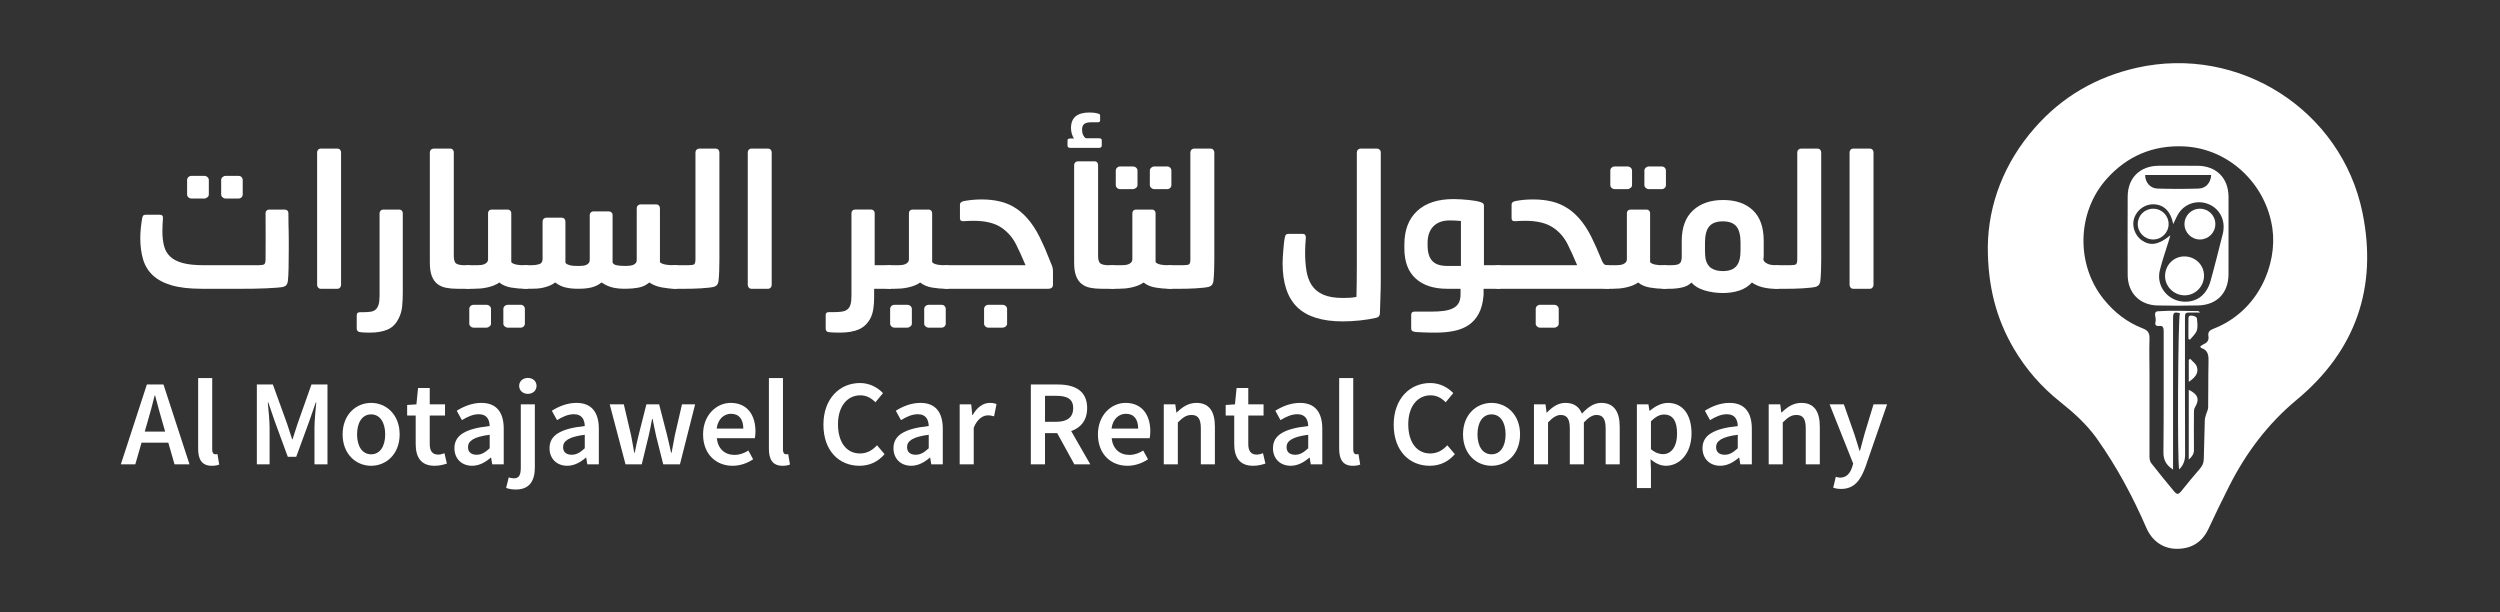 <?xml version="1.0" encoding="utf-8"?>
<!-- Generator: Adobe Illustrator 25.4.1, SVG Export Plug-In . SVG Version: 6.00 Build 0)  -->
<svg version="1.1" id="Layer_1" xmlns="http://www.w3.org/2000/svg" xmlns:xlink="http://www.w3.org/1999/xlink" x="0px" y="0px"
	 viewBox="0 0 1920 470" style="enable-background:new 0 0 1920 470;" xml:space="preserve">
<rect x="0" y="0" width="1920" height="470" fill="#333333" stroke="none"/>
<style type="text/css">
	.st0{fill:#FFFFFF;}
</style>
<g>
	<g>
		<path class="st0" d="M1526.64,189.27c0.44-32.26,12.32-63.97,35.99-91c20.99-23.98,47.33-39.21,78.43-46.22
			c78.48-17.68,157.21,32.41,173.33,111.31c11.74,57.47-5.3,106.09-50.39,143.56c-22.41,18.63-39.1,40.91-52.03,66.51
			c-5.45,10.78-10.73,21.65-15.82,32.61c-4.78,10.29-12.88,15.32-23.95,15.46c-10.96,0.14-19.48-6.14-23.81-16.13
			c-10.44-24.07-22.83-47.11-38.01-68.53c-7.79-11-17.8-19.94-28.3-28.31c-14.3-11.38-26.13-24.94-35.39-40.66
			C1533.12,244.79,1526.54,219.75,1526.64,189.27z M1689.74,266.12c1-0.67,1.87-1.46,2.89-1.9c2.77-1.18,3.93-3.19,3.43-6.13
			c-0.53-3.13,1-4.48,3.82-5.58c34.92-13.54,49.15-49.72,45.35-76.9c-4.81-34.38-33.54-61.65-68.06-63.19
			c-23.55-1.05-43.43,7.31-59.22,24.93c-22.94,25.61-23.84,65.69-2.3,92.47c8.13,10.11,18.04,17.79,30.12,22.45
			c3.94,1.52,5.17,3.61,5.04,7.74c-0.29,9.38,0.01,18.78,0.01,28.17c0,20.89-0.08,41.79-0.01,62.68c0,1.64,0.39,3.62,1.36,4.86
			c5.63,7.22,11.43,14.3,17.28,21.34c2.61,3.14,3.54,2.92,6.21-0.39c4.49-5.57,8.98-11.15,13.72-16.51c2-2.26,3.07-4.58,3.13-7.54
			c0.21-9.97,0.46-19.94,0.79-29.9c0.05-1.56,0.61-3.12,1.04-4.65c0.48-1.73,1.5-3.43,1.53-5.15c0.18-11.5-0.01-23.01,0.28-34.51
			c0.12-4.97,0.06-9.39-5.66-11.23C1690.25,267.11,1690.11,266.66,1689.74,266.12z"/>
		<path class="st0" d="M1711.51,180.98v-29.93c-0.15-14.43-9.42-23.68-23.92-23.74c-9.85-0.06-19.72-0.05-29.58-0.01
			c-14.52,0.07-23.89,9.26-23.95,23.7c-0.08,20.07-0.08,40.13,0,60.2c0.07,13.71,9.17,23.08,22.84,23.39
			c10.45,0.24,20.9,0.25,31.34-0.02c14.42-0.38,23.19-9.58,23.26-24.02C1711.55,200.69,1711.51,190.83,1711.51,180.98z
			 M1698.17,134.39c-0.26,5.88-3.99,10.27-9.64,10.44c-10.54,0.31-21.09,0.32-31.62-0.01c-5.59-0.17-9.45-4.82-9.44-10.43H1698.17z
			 M1707.68,175.85c-0.09,1.17-0.23,2.35-0.52,3.48c-3.11,12.16-6.06,24.36-9.46,36.45c-3.07,10.97-10.92,16.62-21.08,15.86
			c-12.19-0.9-20.8-12.21-17.87-24.07c1.91-7.73,4.61-15.27,6.94-22.89c0.37-1.2,0.68-2.43,1.11-3.98
			c-8.91,7.37-15.33,8.43-21.93,3.86c-5.34-3.7-7.87-11.2-5.79-17.16c2.29-6.57,8.71-10.93,15.47-10.49
			c7.66,0.5,12.62,5.66,14.49,15.16c1.51-2.99,2.7-6.16,4.57-8.84c4.89-7.02,13.9-9.66,21.85-6.72
			C1703.55,159.47,1708.39,167.11,1707.68,175.85z"/>
		<path class="st0" d="M1668.9,360.67c-5.33-3.56-7.44-7.39-7.38-13.32c0.32-30.87,0.13-61.75,0.19-92.62
			c0.01-2.87-0.26-4.97-3.89-4.34c-0.11,0.02-0.23,0-0.35,0c-2.7-0.06-2.3-2.23-1.96-3.58c0.67-2.66-2.3-7.46,1.81-7.76
			c10.27-0.75,20.64-0.18,30.96-0.12c0.17,0,0.34,0.24,1.44,1.08c-2.84,0-4.71,0-6.58,0c-5.07,0.01-5.08,0.01-5.08,4.96
			c0,34.75-0.08,69.5,0.09,104.25c0.02,4.62-1.42,8.16-4.54,11.28c-1.5-3.63-0.95-117.35,0.57-119.97
			c-4.61-1.11-5.27-0.61-5.28,4.15c-0.01,37.1,0,74.19,0,111.29C1668.9,357.3,1668.9,358.66,1668.9,360.67z"/>
		<path class="st0" d="M1680.97,299.37c7.27,3.54,8.45,7.41,4.68,13.63c-0.61,1.01-0.69,2.45-0.7,3.69c-0.05,9.6-0.09,19.2,0,28.8
			c0.03,3.09-1.41,5.18-3.99,7.48C1680.97,334.84,1680.97,317.28,1680.97,299.37z"/>
		<path class="st0" d="M1680.72,260.34c0-5.33-0.07-10.66,0.03-15.99c0.05-2.67,2.32-1.95,3.7-1.78c1.03,0.13,2.71,1.14,2.78,1.89
			c0.31,3.12,0.82,6.52-0.09,9.38c-0.84,2.63-3.42,4.71-5.24,7.03C1681.5,260.7,1681.11,260.52,1680.72,260.34z"/>
		<path class="st0" d="M1682.06,275.53c1.77,2.03,4.38,3.78,5.13,6.13c1.68,5.29-1.83,8.56-6.21,11.62c0-5.89,0-11.39,0-16.88
			C1681.35,276.11,1681.7,275.82,1682.06,275.53z"/>
		<path class="st0" d="M1692.69,211.93c-0.09,8.31-6.96,15.05-15.15,14.89c-8.17-0.16-14.83-6.87-14.78-14.91
			c0.06-8.41,6.72-15.07,14.99-14.97C1686.21,197.04,1692.79,203.64,1692.69,211.93z"/>
		<path class="st0" d="M1665.49,172.2c-0.06,6.53-5.43,11.78-11.96,11.72c-6.55-0.07-11.8-5.42-11.73-11.94
			c0.08-6.6,5.32-11.73,11.95-11.68C1660.35,160.34,1665.55,165.62,1665.49,172.2z"/>
		<path class="st0" d="M1701.38,172.04c0.04,6.54-5.24,11.85-11.79,11.88c-6.54,0.04-11.88-5.26-11.9-11.78
			c-0.02-6.57,5.21-11.82,11.8-11.84C1696.12,160.27,1701.34,165.45,1701.38,172.04z"/>
		<g>
			<path class="st0" d="M1681.59,208.49c0.26,0.03,0.49,0.03,0.7,0.07c0.84,0.18,1.43,0.85,1.43,1.7c0.01,1.94,0.01,3.88-0.03,5.81
				c-0.02,0.92-0.84,1.65-1.81,1.65c-1.76,0-3.52-0.01-5.29-0.01c-0.6,0-1.19,0-1.79-0.01c-1.09-0.01-1.88-0.78-1.89-1.87
				c0-1.87,0.01-3.74,0.03-5.61c0.01-0.98,0.8-1.73,1.81-1.74c0.28,0,0.37-0.08,0.36-0.36c-0.01-0.63-0.05-1.26,0.04-1.88
				c0.18-1.22,1.25-2.2,2.56-2.48c1.71-0.36,3.51,0.82,3.82,2.51c0.03,0.17,0.03,0.35,0.03,0.53
				C1681.59,207.37,1681.59,207.92,1681.59,208.49z M1678.32,216.56c0,0.01,0,0.01,0,0.02c1.16,0,2.33,0,3.49,0
				c0.49,0,0.73-0.23,0.74-0.71c0.02-1.82,0.03-3.64,0.04-5.46c0-0.46-0.27-0.73-0.73-0.73c-2.33-0.01-4.66-0.02-6.99-0.03
				c-0.51,0-0.75,0.25-0.75,0.76c-0.01,1.78-0.02,3.56-0.03,5.34c0,0.56,0.25,0.81,0.8,0.81
				C1676.03,216.56,1677.17,216.56,1678.32,216.56z M1676.26,208.49c1.41,0,2.79,0,4.21,0c0-0.51,0-1.01,0-1.51
				c0-1-0.48-1.68-1.43-2.01c-1.18-0.42-2.66,0.38-2.77,1.55C1676.2,207.16,1676.26,207.81,1676.26,208.49z"/>
			<path class="st0" d="M1677.77,213.79c0-0.2-0.01-0.39,0-0.59c0.01-0.26-0.02-0.48-0.21-0.7c-0.32-0.38-0.21-0.96,0.18-1.28
				c0.36-0.29,0.93-0.26,1.26,0.06c0.36,0.35,0.38,0.91,0.08,1.31c-0.1,0.13-0.17,0.3-0.17,0.46c-0.02,0.51-0.01,1.02-0.01,1.53
				c0,0.4-0.23,0.63-0.58,0.63c-0.33-0.01-0.55-0.24-0.56-0.62C1677.75,214.32,1677.76,214.06,1677.77,213.79
				C1677.76,213.79,1677.76,213.79,1677.77,213.79z"/>
		</g>
		<g>
			<path class="st0" d="M1692.06,166.55c-0.01-0.27-0.15-0.56-0.3-0.8c-0.58-0.9-1.7-1.35-2.7-1.12c-1.13,0.26-1.99,1.21-1.97,2.2
				c0.01,0.37-0.31,0.61-0.66,0.6c-0.36-0.01-0.62-0.27-0.64-0.64c-0.01-0.16,0-0.32,0.03-0.48c0.19-1.11,0.82-1.91,1.75-2.49
				c2.23-1.37,5.25-0.15,5.76,2.34c0.12,0.6,0.05,1.24,0.07,1.86c0.01,0.27,0,0.54,0,0.82c0.13,0.01,0.21,0.03,0.29,0.02
				c1.08-0.1,2.29,0.83,2.26,2.29c-0.04,2.13-0.01,4.26-0.01,6.4c0,1.22-0.91,2.16-2.13,2.17c-2.8,0.01-5.6,0.01-8.4,0
				c-1.26,0-2.17-0.94-2.17-2.2c0-2.13,0-4.26,0-6.4c0-1.35,0.91-2.25,2.26-2.25c2.04,0,4.08,0,6.12,0c0.14,0,0.27,0,0.45,0
				C1692.07,168.07,1692.1,167.31,1692.06,166.55z M1685.53,170.24c-0.63,0-0.93,0.29-0.93,0.93c0,2.09,0,4.17,0,6.26
				c0,0.66,0.28,0.94,0.95,0.94c2.7,0,5.39,0,8.09,0c0.65,0,0.93-0.27,0.94-0.92c0-2.11,0-4.22,0-6.33c0-0.6-0.28-0.88-0.89-0.89
				c-1.36,0-2.72,0-4.08,0C1688.25,170.24,1686.89,170.24,1685.53,170.24z"/>
			<path class="st0" d="M1690.27,175.07c0-0.2,0.01-0.39,0-0.59c-0.01-0.33,0.02-0.63,0.26-0.92c0.36-0.42,0.22-1.1-0.2-1.46
				c-0.44-0.37-1.1-0.35-1.51,0.05c-0.41,0.39-0.44,1.04-0.11,1.52c0.11,0.16,0.19,0.38,0.2,0.58c0.03,0.6,0,1.2,0.01,1.8
				c0.01,0.46,0.3,0.75,0.7,0.73c0.4-0.01,0.65-0.3,0.65-0.77c0-0.15,0-0.3,0-0.45C1690.27,175.39,1690.27,175.23,1690.27,175.07z"
				/>
		</g>
		<g>
			<path class="st0" d="M1646.29,174.07c-0.42,0.02-0.81-0.03-1.18-0.2c-0.55-0.26-0.81-0.73-0.85-1.32
				c-0.01-0.09,0.06-0.19,0.09-0.29c0.04-0.12,0.1-0.23,0.11-0.35c0.03-0.41,0.04-0.82,0.08-1.22c0.01-0.14,0.09-0.28,0.17-0.4
				c0.1-0.17,0.26-0.26,0.46-0.26c0.01,0,0.02,0,0.04,0c0.56,0.08,1.05-0.11,1.52-0.39c0.34-0.2,0.71-0.35,1.06-0.54
				c0.99-0.56,2.07-0.78,3.19-0.8c0.99-0.02,1.98-0.06,2.97,0.06c0.89,0.1,1.7,0.38,2.42,0.93c0.21,0.16,0.43,0.3,0.63,0.47
				c0.41,0.35,0.89,0.52,1.43,0.6c1.17,0.18,2.33,0.41,3.45,0.8c0.18,0.06,0.35,0.15,0.52,0.23c0.31,0.15,0.44,0.41,0.45,0.74
				c0,0.11-0.02,0.22,0.14,0.26c0.03,0.01,0.07,0.1,0.07,0.15c0.01,0.32-0.04,0.63-0.18,0.93c-0.19,0.38-0.49,0.6-0.91,0.62
				c-0.32,0.02-0.65,0-0.98,0c0.25-0.93,0.03-1.7-0.82-2.19c-0.62-0.36-1.26-0.31-1.86,0.1c-0.65,0.44-0.82,1.02-0.66,2.09
				c-2.67,0-5.34,0-8.02,0c0.25-0.9,0.05-1.65-0.75-2.15c-0.64-0.4-1.32-0.38-1.93,0.07
				C1646.21,172.5,1646.04,173.22,1646.29,174.07z M1650.94,170.52c0-0.01,0-0.02,0-0.03c0.37,0,0.75,0,1.12,0
				c0.14,0,0.2-0.04,0.2-0.19c-0.01-0.45-0.01-0.89,0-1.34c0-0.15-0.04-0.22-0.2-0.2c-0.52,0.05-1.04,0.07-1.55,0.15
				c-0.72,0.11-1.36,0.39-1.88,0.92c-0.15,0.16-0.15,0.3,0.04,0.4c0.16,0.09,0.35,0.16,0.53,0.18
				C1649.78,170.46,1650.36,170.48,1650.94,170.52z M1656.73,170.48c0-0.02,0.01-0.03,0.01-0.03c-0.11-0.11-0.22-0.21-0.33-0.32
				c-0.92-0.96-2.09-1.32-3.38-1.37c-0.16-0.01-0.22,0.05-0.22,0.21c0.01,0.43,0,0.86,0,1.28c0,0.23,0.01,0.24,0.24,0.24
				c1.17,0,2.34,0,3.51,0C1656.62,170.49,1656.68,170.48,1656.73,170.48z"/>
			<path class="st0" d="M1647.94,174.78c-0.75,0-1.35-0.61-1.35-1.36c0-0.75,0.61-1.35,1.36-1.35c0.75,0,1.37,0.62,1.36,1.37
				C1649.3,174.19,1648.69,174.79,1647.94,174.78z"/>
			<path class="st0" d="M1659.3,174.78c-0.75,0-1.35-0.6-1.36-1.35c-0.01-0.76,0.6-1.37,1.36-1.37c0.74,0,1.36,0.62,1.36,1.36
				C1660.66,174.17,1660.05,174.78,1659.3,174.78z"/>
		</g>
	</g>
	<g>
		<g>
			<path class="st0" d="M198.29,203.67c2.26,0,3.77-0.21,4.53-0.64c0.75-0.42,1.13-1.77,1.13-4.03c0-5.38,0.02-10.91,0.07-16.62
				c0.05-5.71,0.02-11.95-0.07-18.74c0-0.75,0.26-1.39,0.78-1.91c0.52-0.52,1.15-0.78,1.91-0.78h11.74c1.04,0,1.81,0.26,2.33,0.78
				c0.52,0.52,0.78,1.16,0.78,1.91c0,3.02,0.02,5.66,0.07,7.92c0.05,2.26,0.09,4.41,0.14,6.44c0.05,2.03,0.07,4.06,0.07,6.08
				c0,2.03,0,4.31,0,6.86c0,6.04-0.05,11.1-0.14,15.21c-0.09,4.1-0.28,7.43-0.57,9.97c-0.19,0.94-0.47,1.75-0.85,2.4
				c-0.38,0.66-1.13,1.23-2.26,1.7c-1.04,0.28-2.78,0.52-5.23,0.71c-2.45,0.19-5.21,0.35-8.28,0.5c-3.07,0.14-6.22,0.24-9.48,0.28
				c-3.25,0.05-6.2,0.07-8.84,0.07H155c-9.43,0-17.19-0.89-23.27-2.69c-6.08-1.79-10.89-4.36-14.43-7.71
				c-3.54-3.35-6.01-7.43-7.43-12.24c-1.41-4.81-2.12-10.28-2.12-16.41c0-4.43,0.47-9.43,1.41-14.99c0.19-1.04,0.47-1.77,0.85-2.19
				c0.38-0.42,1.08-0.64,2.12-0.64h10.61c1.79,0,2.59,0.94,2.4,2.83c-0.28,3.96-0.42,7.26-0.42,9.9c0,4.24,0.42,7.99,1.27,11.25
				c0.85,3.25,2.4,5.96,4.67,8.13c2.26,2.17,5.45,3.82,9.55,4.95c4.1,1.13,9.41,1.7,15.91,1.7H198.29z M143.69,138.32
				c0-0.94,0.33-1.72,0.99-2.33c0.66-0.61,1.46-0.92,2.4-0.92h9.76c0.94,0,1.77,0.31,2.48,0.92c0.71,0.62,1.06,1.39,1.06,2.33v11.03
				c0,0.85-0.38,1.58-1.13,2.19c-0.76,0.62-1.56,0.92-2.4,0.92h-9.76c-0.94,0-1.75-0.3-2.4-0.92c-0.66-0.61-0.99-1.34-0.99-2.19
				V138.32z M169.86,138.32c0-0.94,0.35-1.72,1.06-2.33c0.71-0.61,1.49-0.92,2.33-0.92h9.9c0.94,0,1.72,0.31,2.33,0.92
				c0.61,0.62,0.92,1.39,0.92,2.33v11.03c0,0.85-0.31,1.58-0.92,2.19c-0.61,0.62-1.39,0.92-2.33,0.92h-9.9
				c-0.85,0-1.63-0.3-2.33-0.92c-0.71-0.61-1.06-1.34-1.06-2.19V138.32z"/>
			<path class="st0" d="M243.55,116.96c0-0.75,0.26-1.42,0.78-1.98c0.52-0.57,1.2-0.85,2.05-0.85h12.73c0.85,0,1.53,0.28,2.05,0.85
				c0.52,0.57,0.78,1.23,0.78,1.98v101.85c0,0.76-0.26,1.44-0.78,2.05c-0.52,0.62-1.2,0.92-2.05,0.92h-12.73
				c-0.85,0-1.53-0.3-2.05-0.92c-0.52-0.61-0.78-1.29-0.78-2.05V116.96z"/>
			<path class="st0" d="M273.97,242.01c0-1.51,0.9-2.26,2.69-2.26h2.83c1.98,0,3.72-0.12,5.23-0.35c1.51-0.24,2.76-0.78,3.75-1.63
				c0.99-0.85,1.74-2.1,2.26-3.75c0.52-1.65,0.78-3.94,0.78-6.86v-63.51c0-0.75,0.28-1.39,0.85-1.91c0.57-0.52,1.22-0.78,1.98-0.78
				h12.31c0.75,0,1.39,0.26,1.91,0.78c0.52,0.52,0.78,1.16,0.78,1.91v61.39c0,3.58-0.17,7.05-0.5,10.4
				c-0.33,3.35-1.25,6.44-2.76,9.27c-1.98,4.05-4.81,6.86-8.49,8.42c-3.68,1.56-8.2,2.33-13.58,2.33c-0.66,0-1.84-0.02-3.54-0.07
				c-1.7-0.05-3.07-0.17-4.1-0.35c-1.6-0.28-2.4-1.18-2.4-2.69V242.01z"/>
			<path class="st0" d="M330.12,116.96c0-0.75,0.28-1.42,0.85-1.98c0.57-0.57,1.27-0.85,2.12-0.85h12.59c0.94,0,1.65,0.28,2.12,0.85
				c0.47,0.57,0.71,1.23,0.71,1.98v79.5c0,3.21,0.66,5.21,1.98,6.01c1.32,0.8,3.3,1.2,5.94,1.2h4.67v18.11h-9.9
				c-3.21,0-6.11-0.26-8.7-0.78c-2.6-0.52-4.81-1.51-6.65-2.97c-1.84-1.46-3.25-3.49-4.24-6.08c-0.99-2.59-1.49-5.96-1.49-10.11
				V116.96z"/>
			<path class="st0" d="M355.44,205.37c0-0.47,0.52-0.87,1.56-1.2c1.04-0.33,2.08-0.5,3.11-0.5h6.51c0.85,0,1.74-0.05,2.69-0.14
				c0.94-0.09,1.81-0.3,2.62-0.64c0.8-0.33,1.49-0.8,2.05-1.41c0.57-0.61,0.85-1.49,0.85-2.62v-35.22c0-0.75,0.26-1.39,0.78-1.91
				c0.52-0.52,1.2-0.78,2.05-0.78h12.31c0.75,0,1.39,0.26,1.91,0.78c0.52,0.52,0.78,1.16,0.78,1.91v37.63
				c0.28,0.47,0.8,0.87,1.56,1.2c0.75,0.33,1.6,0.59,2.55,0.78c0.94,0.19,1.86,0.31,2.76,0.35c0.9,0.05,1.67,0.07,2.33,0.07h3.4
				v18.11h-1.7c-3.58,0-7.21-0.3-10.89-0.92c-3.68-0.61-6.74-1.91-9.19-3.89c-1.32,0.94-2.78,1.72-4.39,2.33
				c-1.6,0.61-3.28,1.11-5.02,1.49c-1.75,0.38-3.49,0.64-5.23,0.78c-1.75,0.14-3.37,0.21-4.88,0.21h-3.82
				c-1.04,0-2.07-0.14-3.11-0.42c-1.04-0.28-1.56-0.71-1.56-1.27V205.37z M360.4,237.34c0-0.94,0.33-1.72,0.99-2.33
				c0.66-0.62,1.46-0.92,2.4-0.92h9.76c0.94,0,1.77,0.3,2.48,0.92c0.71,0.61,1.06,1.39,1.06,2.33v11.32c0,0.75-0.38,1.44-1.13,2.05
				c-0.76,0.61-1.56,0.92-2.4,0.92h-9.76c-0.94,0-1.75-0.31-2.4-0.92c-0.66-0.62-0.99-1.3-0.99-2.05V237.34z M386.57,237.34
				c0-0.94,0.35-1.72,1.06-2.33c0.71-0.62,1.49-0.92,2.33-0.92h9.9c0.94,0,1.72,0.3,2.33,0.92c0.61,0.61,0.92,1.39,0.92,2.33v11.32
				c0,0.75-0.31,1.44-0.92,2.05c-0.61,0.61-1.39,0.92-2.33,0.92h-9.9c-0.85,0-1.63-0.31-2.33-0.92c-0.71-0.62-1.06-1.3-1.06-2.05
				V237.34z"/>
			<path class="st0" d="M399.58,205.37c0-0.47,0.52-0.87,1.56-1.2c1.04-0.33,2.08-0.5,3.11-0.5h4.53c1.79,0,3.56-0.26,5.3-0.78
				c1.74-0.52,2.62-1.86,2.62-4.03v-28.72c0-0.85,0.28-1.56,0.85-2.12c0.57-0.57,1.22-0.85,1.98-0.85h12.02
				c0.75,0,1.39,0.28,1.91,0.85c0.52,0.57,0.78,1.27,0.78,2.12v31.55c0.28,0.57,0.8,1.01,1.56,1.34c0.75,0.33,1.56,0.59,2.4,0.78
				c0.85,0.19,1.72,0.31,2.62,0.35c0.9,0.05,1.67,0.07,2.33,0.07h1.98c0.85,0,1.72-0.05,2.62-0.14c0.9-0.09,1.72-0.31,2.48-0.64
				c0.75-0.33,1.39-0.8,1.91-1.42c0.52-0.61,0.78-1.44,0.78-2.48v-34.52c0-0.75,0.28-1.39,0.85-1.91c0.57-0.52,1.22-0.78,1.98-0.78
				h11.88c0.75,0,1.41,0.26,1.98,0.78c0.57,0.52,0.85,1.16,0.85,1.91v36.64c0.57,1.13,1.72,1.84,3.47,2.12
				c1.74,0.28,3.56,0.42,5.45,0.42h1.42c0.85,0,1.74-0.05,2.69-0.14c0.94-0.09,1.81-0.28,2.62-0.57c0.8-0.28,1.49-0.73,2.05-1.34
				c0.57-0.61,0.85-1.49,0.85-2.62v-39.61c0-0.85,0.28-1.56,0.85-2.12c0.57-0.57,1.22-0.85,1.98-0.85h12.31
				c0.75,0,1.39,0.28,1.91,0.85c0.52,0.57,0.78,1.27,0.78,2.12v41.31c0.28,0.47,0.82,0.87,1.63,1.2c0.8,0.33,1.7,0.59,2.69,0.78
				c0.99,0.19,1.98,0.31,2.97,0.35c0.99,0.05,1.81,0.07,2.48,0.07h3.4v18.11h-1.84c-2.83,0-6.08-0.33-9.76-0.99
				c-3.68-0.66-6.93-1.93-9.76-3.82c-2.45,2.08-5.23,3.4-8.35,3.96s-6.22,0.85-9.34,0.85h-1.56c-3.3,0-6.32-0.33-9.05-0.99
				c-2.74-0.66-5.52-1.93-8.35-3.82c-2.26,1.79-4.79,3.04-7.57,3.75c-2.78,0.71-5.97,1.06-9.55,1.06h-1.84
				c-2.83,0-5.66-0.3-8.49-0.92c-2.83-0.61-5.57-1.91-8.2-3.89c-1.32,1.04-2.76,1.86-4.31,2.48c-1.56,0.61-3.16,1.11-4.81,1.49
				c-1.65,0.38-3.28,0.61-4.88,0.71c-1.6,0.09-3.07,0.14-4.39,0.14h-3.68c-1.04,0-2.07-0.14-3.11-0.42
				c-1.04-0.28-1.56-0.71-1.56-1.27V205.37z"/>
			<path class="st0" d="M514.3,205.37c0-0.47,0.52-0.87,1.56-1.2c1.04-0.33,2.08-0.5,3.11-0.5h9.62c2.26,0,3.75-0.21,4.46-0.64
				c0.71-0.42,1.06-1.77,1.06-4.03v-81.9c0-0.85,0.28-1.56,0.85-2.12c0.57-0.57,1.22-0.85,1.98-0.85h12.87
				c0.75,0,1.39,0.28,1.91,0.85c0.52,0.57,0.78,1.27,0.78,2.12v82.19c0,2.55-0.05,5.35-0.14,8.42c-0.1,3.07-0.28,5.87-0.57,8.42
				c-0.19,0.94-0.5,1.75-0.92,2.4c-0.42,0.66-1.2,1.23-2.33,1.7c-1.04,0.28-2.48,0.52-4.31,0.71c-1.84,0.19-3.84,0.35-6.01,0.5
				c-2.17,0.14-4.41,0.24-6.72,0.28c-2.31,0.05-4.41,0.07-6.29,0.07h-6.22c-1.04,0-2.07-0.14-3.11-0.42
				c-1.04-0.28-1.56-0.71-1.56-1.27V205.37z"/>
			<path class="st0" d="M574.28,116.96c0-0.75,0.26-1.42,0.78-1.98c0.52-0.57,1.2-0.85,2.05-0.85h12.73c0.85,0,1.53,0.28,2.05,0.85
				c0.52,0.57,0.78,1.23,0.78,1.98v101.85c0,0.76-0.26,1.44-0.78,2.05c-0.52,0.62-1.2,0.92-2.05,0.92h-12.73
				c-0.85,0-1.53-0.3-2.05-0.92c-0.52-0.61-0.78-1.29-0.78-2.05V116.96z"/>
			<path class="st0" d="M634.11,241.86c0-1.41,0.8-2.12,2.4-2.12h2.97c2.64,0,4.88-0.12,6.72-0.35c1.84-0.24,3.32-0.78,4.46-1.63
				c1.13-0.85,1.96-2.1,2.48-3.75c0.52-1.65,0.78-3.94,0.78-6.86v-63.51c0-0.75,0.26-1.39,0.78-1.91c0.52-0.52,1.2-0.78,2.05-0.78
				h12.31c0.75,0,1.39,0.26,1.91,0.78c0.52,0.52,0.78,1.16,0.78,1.91v40.03h12.59v18.11h-13.01v6.65c0,3.21-0.21,6.18-0.64,8.91
				c-0.42,2.73-1.16,5.09-2.19,7.07c-2.17,4.05-5.14,6.91-8.91,8.56c-3.77,1.65-8.63,2.48-14.57,2.48c-0.76,0-2.12-0.02-4.1-0.07
				c-1.98-0.05-3.58-0.17-4.81-0.35c-1.32-0.28-1.98-1.18-1.98-2.69V241.86z"/>
			<path class="st0" d="M678.67,205.37c0-0.47,0.52-0.87,1.56-1.2c1.04-0.33,2.08-0.5,3.11-0.5h6.51c0.85,0,1.74-0.05,2.69-0.14
				c0.94-0.09,1.81-0.3,2.62-0.64c0.8-0.33,1.49-0.8,2.05-1.41c0.57-0.61,0.85-1.49,0.85-2.62v-35.22c0-0.75,0.26-1.39,0.78-1.91
				c0.52-0.52,1.2-0.78,2.05-0.78h12.31c0.75,0,1.39,0.26,1.91,0.78c0.52,0.52,0.78,1.16,0.78,1.91v37.63
				c0.28,0.47,0.8,0.87,1.56,1.2c0.75,0.33,1.6,0.59,2.55,0.78c0.94,0.19,1.86,0.31,2.76,0.35c0.9,0.05,1.67,0.07,2.33,0.07h3.4
				v18.11h-1.7c-3.58,0-7.21-0.3-10.89-0.92c-3.68-0.61-6.74-1.91-9.19-3.89c-1.32,0.94-2.78,1.72-4.39,2.33
				c-1.6,0.61-3.28,1.11-5.02,1.49c-1.75,0.38-3.49,0.64-5.23,0.78c-1.75,0.14-3.37,0.21-4.88,0.21h-3.82
				c-1.04,0-2.07-0.14-3.11-0.42c-1.04-0.28-1.56-0.71-1.56-1.27V205.37z M683.62,237.34c0-0.94,0.33-1.72,0.99-2.33
				c0.66-0.62,1.46-0.92,2.4-0.92h9.76c0.94,0,1.77,0.3,2.48,0.92c0.71,0.61,1.06,1.39,1.06,2.33v11.32c0,0.75-0.38,1.44-1.13,2.05
				c-0.76,0.61-1.56,0.92-2.4,0.92h-9.76c-0.94,0-1.75-0.31-2.4-0.92c-0.66-0.62-0.99-1.3-0.99-2.05V237.34z M709.79,237.34
				c0-0.94,0.35-1.72,1.06-2.33c0.71-0.62,1.49-0.92,2.33-0.92h9.9c0.94,0,1.72,0.3,2.33,0.92c0.61,0.61,0.92,1.39,0.92,2.33v11.32
				c0,0.75-0.31,1.44-0.92,2.05c-0.61,0.61-1.39,0.92-2.33,0.92h-9.9c-0.85,0-1.63-0.31-2.33-0.92c-0.71-0.62-1.06-1.3-1.06-2.05
				V237.34z"/>
			<path class="st0" d="M722.81,205.37c0-0.47,0.52-0.87,1.56-1.2c1.04-0.33,2.08-0.5,3.11-0.5h60.12l-3.82-8.77l-2.83-5.94
				c-2.74-5.94-6.7-10.66-11.88-14.15c-5.19-3.49-12.26-5.23-21.22-5.23c-0.66,0-1.84,0.02-3.54,0.07c-1.7,0.05-3.07,0.12-4.1,0.21
				c-1.98,0.19-2.97-0.57-2.97-2.26v-10.47c0-1.32,0.94-2.21,2.83-2.69c4.62-0.85,9.24-1.27,13.86-1.27c5.19,0,10,0.54,14.43,1.63
				c4.43,1.08,8.56,2.92,12.38,5.52c3.82,2.59,7.38,6.04,10.68,10.33c3.3,4.29,6.37,9.64,9.19,16.05l1.84,3.96l5.38,13.16
				c0.57,1.32,0.85,2.97,0.85,4.95v9.76c0,2.17-1.23,3.25-3.68,3.25h-77.52c-1.13,0-2.19-0.16-3.18-0.5
				c-0.99-0.33-1.49-0.73-1.49-1.2V205.37z M755.77,237.34c0-0.94,0.33-1.72,0.99-2.33c0.66-0.62,1.41-0.92,2.26-0.92h10.89
				c0.94,0,1.77,0.3,2.48,0.92c0.71,0.61,1.06,1.39,1.06,2.33v11.32c0,0.75-0.35,1.44-1.06,2.05c-0.71,0.61-1.53,0.92-2.48,0.92
				h-10.89c-0.85,0-1.6-0.31-2.26-0.92c-0.66-0.62-0.99-1.3-0.99-2.05V237.34z"/>
			<path class="st0" d="M822.11,113.56c-1.51,0-2.26-0.57-2.26-1.7v-4.1c0-0.94,0.75-1.41,2.26-1.41h2.69
				c-0.76-1.13-1.32-2.41-1.7-3.82c-0.38-1.41-0.57-2.83-0.57-4.24c0-7.92,4.71-11.88,14.15-11.88c0.75,0,1.77,0.05,3.04,0.14
				c1.27,0.1,2.48,0.33,3.61,0.71c1.04,0.19,1.56,0.66,1.56,1.42v3.82c0,0.94-0.61,1.41-1.84,1.41h-4.95
				c-2.45,0-4.24,0.42-5.38,1.27c-1.13,0.85-1.7,2.31-1.7,4.38c0,1.61,0.28,3,0.85,4.17c0.57,1.18,1.27,2,2.12,2.47h9.9
				c1.51,0,2.26,0.47,2.26,1.42v4.24c0,1.13-0.76,1.7-2.26,1.7H822.11z M824.94,126.72c0-0.75,0.28-1.41,0.85-1.98
				c0.57-0.57,1.27-0.85,2.12-0.85h12.59c0.94,0,1.65,0.28,2.12,0.85c0.47,0.57,0.71,1.23,0.71,1.98v69.74
				c0,3.21,0.66,5.21,1.98,6.01c1.32,0.8,3.3,1.2,5.94,1.2h4.67v18.11h-9.9c-3.21,0-6.11-0.26-8.7-0.78
				c-2.6-0.52-4.81-1.51-6.65-2.97c-1.84-1.46-3.25-3.49-4.24-6.08c-0.99-2.59-1.49-5.96-1.49-10.11V126.72z"/>
			<path class="st0" d="M850.26,205.37c0-0.47,0.52-0.87,1.56-1.2c1.04-0.33,2.08-0.5,3.11-0.5h6.51c0.85,0,1.74-0.05,2.69-0.14
				c0.94-0.09,1.81-0.3,2.62-0.64c0.8-0.33,1.49-0.8,2.05-1.41c0.57-0.61,0.85-1.49,0.85-2.62v-35.22c0-0.75,0.26-1.39,0.78-1.91
				c0.52-0.52,1.2-0.78,2.05-0.78h12.31c0.75,0,1.39,0.26,1.91,0.78c0.52,0.52,0.78,1.16,0.78,1.91v37.63
				c0.28,0.47,0.8,0.87,1.56,1.2c0.75,0.33,1.6,0.59,2.55,0.78c0.94,0.19,1.86,0.31,2.76,0.35c0.9,0.05,1.67,0.07,2.33,0.07h3.4
				v18.11h-1.7c-3.58,0-7.21-0.3-10.89-0.92c-3.68-0.61-6.74-1.91-9.19-3.89c-1.32,0.94-2.78,1.72-4.39,2.33
				c-1.6,0.61-3.28,1.11-5.02,1.49c-1.75,0.38-3.49,0.64-5.23,0.78c-1.75,0.14-3.37,0.21-4.88,0.21h-3.82
				c-1.04,0-2.07-0.14-3.11-0.42c-1.04-0.28-1.56-0.71-1.56-1.27V205.37z M856.91,131.1c0-0.94,0.33-1.72,0.99-2.33
				c0.66-0.61,1.46-0.92,2.4-0.92h9.76c0.94,0,1.77,0.31,2.48,0.92c0.71,0.61,1.06,1.39,1.06,2.33v11.03c0,0.85-0.38,1.58-1.13,2.19
				c-0.76,0.62-1.56,0.92-2.4,0.92h-9.76c-0.94,0-1.75-0.3-2.4-0.92c-0.66-0.61-0.99-1.34-0.99-2.19V131.1z M883.08,131.1
				c0-0.94,0.35-1.72,1.06-2.33c0.71-0.61,1.48-0.92,2.33-0.92h9.9c0.94,0,1.72,0.31,2.33,0.92c0.61,0.61,0.92,1.39,0.92,2.33v11.03
				c0,0.85-0.31,1.58-0.92,2.19c-0.61,0.62-1.39,0.92-2.33,0.92h-9.9c-0.85,0-1.63-0.3-2.33-0.92c-0.71-0.61-1.06-1.34-1.06-2.19
				V131.1z"/>
			<path class="st0" d="M894.39,205.37c0-0.47,0.52-0.87,1.56-1.2c1.04-0.33,2.08-0.5,3.11-0.5h9.62c2.26,0,3.75-0.21,4.46-0.64
				c0.71-0.42,1.06-1.77,1.06-4.03v-81.9c0-0.85,0.28-1.56,0.85-2.12c0.57-0.57,1.22-0.85,1.98-0.85h12.87
				c0.75,0,1.39,0.28,1.91,0.85c0.52,0.57,0.78,1.27,0.78,2.12v82.19c0,2.55-0.05,5.35-0.14,8.42c-0.1,3.07-0.28,5.87-0.57,8.42
				c-0.19,0.94-0.5,1.75-0.92,2.4c-0.42,0.66-1.2,1.23-2.33,1.7c-1.04,0.28-2.48,0.52-4.31,0.71c-1.84,0.19-3.84,0.35-6.01,0.5
				c-2.17,0.14-4.41,0.24-6.72,0.28c-2.31,0.05-4.41,0.07-6.29,0.07h-6.22c-1.04,0-2.07-0.14-3.11-0.42
				c-1.04-0.28-1.56-0.71-1.56-1.27V205.37z"/>
			<path class="st0" d="M1000.48,179.62c1.6,0,2.41,0.94,2.41,2.83c-0.19,2.08-0.33,4.13-0.43,6.15c-0.09,2.03-0.14,3.75-0.14,5.16
				c0,5.28,0.35,10.07,1.06,14.36c0.71,4.29,2.07,7.97,4.1,11.03s4.95,5.45,8.77,7.14c3.82,1.7,8.84,2.54,15.06,2.54
				c1.6,0,3.35-0.05,5.23-0.14c1.88-0.1,3.63-0.33,5.23-0.71c0.09-4.62,0.16-8.63,0.21-12.02c0.04-3.4,0.07-7.07,0.07-11.03V117.1
				c0-0.85,0.28-1.56,0.85-2.12c0.57-0.57,1.22-0.85,1.98-0.85h12.73c0.75,0,1.41,0.28,1.98,0.85c0.56,0.57,0.85,1.27,0.85,2.12
				v98.6c0,1.32-0.02,3.14-0.07,5.45c-0.05,2.31-0.12,4.71-0.21,7.21c-0.09,2.5-0.16,4.9-0.21,7.21c-0.05,2.31-0.12,4.12-0.21,5.45
				c-0.1,1.7-1.13,2.73-3.11,3.11c-3.68,0.85-7.76,1.51-12.24,1.98c-4.48,0.47-8.89,0.71-13.23,0.71
				c-15.75,0-27.37-3.63-34.87-10.89c-7.5-7.26-11.25-18.53-11.25-33.81c0-1.04,0.05-2.38,0.14-4.03c0.09-1.65,0.21-3.42,0.35-5.3
				c0.14-1.89,0.3-3.75,0.5-5.59c0.19-1.84,0.42-3.47,0.71-4.88c0.19-0.94,0.47-1.63,0.85-2.05c0.38-0.42,1.04-0.64,1.98-0.64
				H1000.48z"/>
			<path class="st0" d="M1083.8,241.72c0-1.6,0.85-2.4,2.55-2.4h12.87c3.68,0,6.91-0.19,9.69-0.57c2.78-0.38,5.14-1.06,7.07-2.05
				c1.93-0.99,3.37-2.33,4.31-4.03c0.94-1.7,1.41-3.91,1.41-6.65v-4.24h-10.33c-10.28,0-18.32-2.62-24.12-7.85
				c-5.8-5.23-8.7-12.99-8.7-23.27v-2.83c0-11.13,3.28-19.73,9.83-25.82c6.55-6.08,15.91-9.12,28.08-9.12c1.79,0,3.7,0.07,5.73,0.21
				c2.03,0.14,3.98,0.31,5.87,0.49c1.88,0.19,3.63,0.42,5.23,0.71c1.6,0.28,2.92,0.61,3.96,0.99c0.94,0.38,1.58,0.73,1.91,1.06
				c0.33,0.33,0.5,0.87,0.5,1.63v45.69h12.45v18.11h-12.73v4.81c-0.47,5.85-1.72,10.63-3.75,14.36c-2.03,3.72-4.64,6.65-7.85,8.77
				c-3.21,2.12-6.93,3.61-11.18,4.46c-4.24,0.85-8.77,1.27-13.58,1.27c-0.85,0-2.1,0-3.75,0c-1.65,0-3.37-0.05-5.16-0.14
				c-1.79-0.09-3.44-0.17-4.95-0.21c-1.51-0.05-2.54-0.17-3.11-0.35c-0.94-0.19-1.56-0.5-1.84-0.92c-0.28-0.42-0.42-1.01-0.42-1.77
				V241.72z M1096.39,188.39c0,5.38,1.18,9.36,3.54,11.95c2.36,2.6,6.18,3.89,11.46,3.89H1122v-34.52
				c-2.74-0.28-5.61-0.42-8.63-0.42c-5.38,0-9.55,1.51-12.52,4.53c-2.97,3.02-4.46,7.26-4.46,12.73V188.39z"/>
			<path class="st0" d="M1151.13,221.78c-1.13,0-2.19-0.19-3.18-0.57c-0.99-0.38-1.49-0.75-1.49-1.13v-14.71
				c0-0.47,0.52-0.87,1.56-1.2c1.04-0.33,2.08-0.5,3.11-0.5h60.12l-3.82-8.77l-2.83-5.94c-2.74-6.03-6.7-10.77-11.88-14.22
				c-5.19-3.44-12.26-5.16-21.22-5.16c-0.66,0-1.84,0.02-3.54,0.07c-1.7,0.05-3.07,0.12-4.1,0.21c-1.98,0.19-2.97-0.57-2.97-2.26
				v-10.47c0-1.41,0.94-2.31,2.83-2.69c2.36-0.47,4.64-0.8,6.86-0.99c2.21-0.19,4.55-0.28,7-0.28c5.19,0,9.99,0.54,14.43,1.63
				c4.43,1.08,8.58,2.92,12.45,5.52c3.87,2.59,7.45,6.04,10.75,10.33c3.3,4.29,6.37,9.64,9.19,16.05l1.84,3.96
				c0.28,0.76,0.66,1.68,1.13,2.76c0.47,1.08,0.94,2.17,1.42,3.25c0.47,1.09,0.89,2.1,1.27,3.04c0.38,0.94,0.71,1.6,0.99,1.98
				c0.47,0.76,0.94,1.27,1.42,1.56c0.47,0.28,1.08,0.42,1.84,0.42h1.41v18.11H1151.13z M1179.43,237.34c0-0.94,0.33-1.72,0.99-2.33
				c0.66-0.62,1.41-0.92,2.26-0.92h10.89c0.94,0,1.77,0.3,2.48,0.92c0.71,0.61,1.06,1.39,1.06,2.33v11.32
				c0,0.75-0.35,1.44-1.06,2.05c-0.71,0.61-1.54,0.92-2.48,0.92h-10.89c-0.85,0-1.6-0.31-2.26-0.92c-0.66-0.62-0.99-1.3-0.99-2.05
				V237.34z"/>
			<path class="st0" d="M1230.07,205.37c0-0.47,0.52-0.87,1.55-1.2c1.04-0.33,2.08-0.5,3.11-0.5h6.51c0.85,0,1.74-0.05,2.69-0.14
				c0.94-0.09,1.81-0.3,2.62-0.64c0.8-0.33,1.49-0.8,2.05-1.41c0.56-0.61,0.85-1.49,0.85-2.62v-35.22c0-0.75,0.26-1.39,0.78-1.91
				c0.52-0.52,1.2-0.78,2.05-0.78h12.31c0.75,0,1.39,0.26,1.91,0.78c0.52,0.52,0.78,1.16,0.78,1.91v37.63
				c0.28,0.47,0.8,0.87,1.56,1.2c0.75,0.33,1.6,0.59,2.54,0.78c0.94,0.19,1.86,0.31,2.76,0.35c0.89,0.05,1.67,0.07,2.33,0.07h3.39
				v18.11h-1.7c-3.59,0-7.21-0.3-10.89-0.92c-3.68-0.61-6.74-1.91-9.2-3.89c-1.32,0.94-2.78,1.72-4.38,2.33
				c-1.61,0.61-3.28,1.11-5.02,1.49c-1.75,0.38-3.49,0.64-5.23,0.78c-1.75,0.14-3.37,0.21-4.88,0.21h-3.82
				c-1.04,0-2.07-0.14-3.11-0.42c-1.04-0.28-1.55-0.71-1.55-1.27V205.37z M1236.72,131.1c0-0.94,0.33-1.72,0.99-2.33
				c0.66-0.61,1.46-0.92,2.4-0.92h9.76c0.94,0,1.77,0.31,2.48,0.92c0.71,0.61,1.06,1.39,1.06,2.33v11.03c0,0.85-0.38,1.58-1.13,2.19
				c-0.76,0.62-1.56,0.92-2.41,0.92h-9.76c-0.94,0-1.75-0.3-2.4-0.92c-0.66-0.61-0.99-1.34-0.99-2.19V131.1z M1262.89,131.1
				c0-0.94,0.35-1.72,1.06-2.33c0.71-0.61,1.48-0.92,2.33-0.92h9.9c0.94,0,1.72,0.31,2.33,0.92c0.61,0.61,0.92,1.39,0.92,2.33v11.03
				c0,0.85-0.31,1.58-0.92,2.19c-0.62,0.62-1.39,0.92-2.33,0.92h-9.9c-0.85,0-1.63-0.3-2.33-0.92c-0.71-0.61-1.06-1.34-1.06-2.19
				V131.1z"/>
			<path class="st0" d="M1274.2,205.37c0-0.47,0.52-0.87,1.55-1.2c1.04-0.33,2.08-0.5,3.11-0.5h4.24c0.66,0,1.44-0.02,2.33-0.07
				c0.89-0.05,1.74-0.16,2.54-0.35c0.8-0.19,1.49-0.52,2.05-0.99c0.57-0.47,0.94-1.08,1.13-1.84c0.28-0.85,0.42-1.98,0.42-3.4
				v-11.88c0-10.37,2.88-18.22,8.63-23.55c5.75-5.33,13.49-7.99,23.2-7.99c9.62,0,17.21,2.62,22.78,7.85
				c5.56,5.23,8.35,13.08,8.35,23.55v8.35c0,0.94,0,1.91,0,2.9s-0.1,1.96-0.28,2.9c0.19,0.94,0.64,1.7,1.34,2.26
				s1.49,1.01,2.33,1.34c0.85,0.33,1.74,0.57,2.69,0.71c0.94,0.14,1.7,0.21,2.26,0.21h3.25v18.11h-2.83c-3.21,0-6.37-0.38-9.48-1.13
				c-3.11-0.75-5.89-1.98-8.35-3.68c-2.45,2.74-5.59,4.76-9.41,6.08c-3.82,1.32-8.13,1.98-12.94,1.98c-4.81,0-9.46-0.66-13.93-1.98
				c-4.48-1.32-7.85-3.35-10.11-6.08c-1.89,1.89-4.34,3.16-7.36,3.82c-3.02,0.66-6.08,0.99-9.2,0.99h-3.68
				c-1.04,0-2.07-0.14-3.11-0.42c-1.04-0.28-1.55-0.71-1.55-1.27V205.37z M1309.43,186.35v6.06c0,2.26,0.14,4.37,0.42,6.34
				c0.75,3.38,2.26,5.8,4.53,7.26s5.19,2.18,8.77,2.18c4.71,0,8.16-1.24,10.33-3.73c2.17-2.49,3.25-6.51,3.25-12.05v-6.06
				c0-5.73-1.06-9.89-3.18-12.47c-2.12-2.58-5.59-3.88-10.4-3.88c-4.81,0-8.3,1.29-10.47,3.88
				C1310.51,176.46,1309.43,180.62,1309.43,186.35z"/>
			<path class="st0" d="M1360.49,205.37c0-0.47,0.52-0.87,1.55-1.2c1.04-0.33,2.08-0.5,3.11-0.5h9.62c2.26,0,3.75-0.21,4.46-0.64
				s1.06-1.77,1.06-4.03v-81.9c0-0.85,0.28-1.56,0.85-2.12c0.57-0.57,1.22-0.85,1.98-0.85H1396c0.75,0,1.39,0.28,1.91,0.85
				c0.52,0.57,0.78,1.27,0.78,2.12v82.19c0,2.55-0.05,5.35-0.14,8.42c-0.09,3.07-0.28,5.87-0.56,8.42c-0.19,0.94-0.5,1.75-0.92,2.4
				c-0.42,0.66-1.2,1.23-2.33,1.7c-1.04,0.28-2.48,0.52-4.31,0.71c-1.84,0.19-3.84,0.35-6.01,0.5c-2.17,0.14-4.41,0.24-6.72,0.28
				c-2.31,0.05-4.41,0.07-6.29,0.07h-6.22c-1.04,0-2.07-0.14-3.11-0.42c-1.04-0.28-1.55-0.71-1.55-1.27V205.37z"/>
			<path class="st0" d="M1420.47,116.96c0-0.75,0.26-1.42,0.78-1.98c0.52-0.57,1.2-0.85,2.05-0.85h12.73c0.85,0,1.53,0.28,2.05,0.85
				c0.52,0.57,0.78,1.23,0.78,1.98v101.85c0,0.76-0.26,1.44-0.78,2.05c-0.52,0.62-1.2,0.92-2.05,0.92h-12.73
				c-0.85,0-1.53-0.3-2.05-0.92c-0.52-0.61-0.78-1.29-0.78-2.05V116.96z"/>
		</g>
		<g>
			<path class="st0" d="M112.8,295.29h12.75l19.99,61.31h-11.51l-9.34-32.62c-1.95-6.49-3.75-13.48-5.55-20.21h-0.38
				c-1.69,6.79-3.49,13.73-5.44,20.21l-9.41,32.62h-11.1L112.8,295.29z M104.63,331.46h28.88v8.53h-28.88V331.46z"/>
			<path class="st0" d="M152.18,344.75v-54.38h10.8v54.94c0,2.66,1.2,3.6,2.33,3.6c0.49,0,0.86,0,1.69-0.19l1.35,8.06
				c-1.31,0.53-3.11,0.94-5.7,0.94C154.99,357.72,152.18,352.77,152.18,344.75z"/>
			<path class="st0" d="M197.27,295.29h12.3l10.84,29.96c1.35,3.9,2.59,8.02,3.94,12.04h0.38c1.35-4.01,2.51-8.14,3.86-12.04
				l10.61-29.96h12.3v61.31h-9.98v-28.05c0-5.66,0.86-13.82,1.39-19.5h-0.38l-4.95,14.25l-10.09,27.54h-6.45l-10.12-27.54
				l-4.88-14.25h-0.38c0.52,5.68,1.39,13.84,1.39,19.5v28.05h-9.79V295.29z"/>
			<path class="st0" d="M263.13,333.61c0-15.34,10.42-24.19,21.9-24.19s21.9,8.85,21.9,24.19c0,15.26-10.42,24.11-21.9,24.11
				S263.13,348.87,263.13,333.61z M295.83,333.61c0-9.23-4.05-15.38-10.8-15.38s-10.8,6.15-10.8,15.38c0,9.22,4.05,15.3,10.8,15.3
				S295.83,342.84,295.83,333.61z"/>
			<path class="st0" d="M319.25,341.07v-21.94h-6.56v-8.1l7.12-0.49l1.27-12.56h8.96v12.56h11.74v8.59h-11.74v21.92
				c0,5.42,2.1,8.08,6.52,8.08c1.58,0,3.45-0.52,4.8-1.05l1.84,7.95c-2.51,0.83-5.72,1.69-9.41,1.69
				C323.19,357.72,319.25,351.01,319.25,341.07z"/>
			<path class="st0" d="M349,344.22c0-9.86,8.17-15,27.07-17.03c-0.15-4.95-2.14-9.07-8.36-9.07c-4.58,0-8.89,2.06-12.94,4.54
				l-3.98-7.2c5.06-3.19,11.59-6.04,18.9-6.04c11.51,0,17.18,7.09,17.18,19.91v27.26h-8.85l-0.83-5.1h-0.3
				c-4.12,3.52-8.85,6.22-14.29,6.22C354.55,357.72,349,352.25,349,344.22z M376.08,344.26v-10.35
				c-12.49,1.58-16.65,4.84-16.65,9.49c0,4.07,2.77,5.85,6.64,5.85C369.81,349.25,372.66,347.41,376.08,344.26z"/>
			<path class="st0" d="M388.71,374.71l1.99-8.06c1.24,0.38,2.55,0.71,3.98,0.71c4.12,0,5.29-2.85,5.29-8.21v-48.6h10.8v48.41
				c0,9.75-3.67,16.99-14.59,16.99C392.84,375.95,390.47,375.39,388.71,374.71z M398.72,296.37c0-3.64,2.85-6.11,6.68-6.11
				s6.67,2.48,6.67,6.11c0,3.56-2.85,6.11-6.67,6.11S398.72,299.94,398.72,296.37z"/>
			<path class="st0" d="M422.03,344.22c0-9.86,8.17-15,27.07-17.03c-0.15-4.95-2.14-9.07-8.36-9.07c-4.58,0-8.89,2.06-12.94,4.54
				l-3.98-7.2c5.06-3.19,11.59-6.04,18.9-6.04c11.51,0,17.18,7.09,17.18,19.91v27.26h-8.85l-0.83-5.1h-0.3
				c-4.12,3.52-8.85,6.22-14.29,6.22C427.58,357.72,422.03,352.25,422.03,344.22z M449.1,344.26v-10.35
				c-12.49,1.58-16.65,4.84-16.65,9.49c0,4.07,2.77,5.85,6.64,5.85C442.84,349.25,445.69,347.41,449.1,344.26z"/>
			<path class="st0" d="M468.26,310.55h10.84l5.59,23.89c0.9,4.46,1.58,8.77,2.4,13.27h0.38c0.9-4.5,1.8-8.92,2.92-13.27l6.04-23.89
				h9.79l6.15,23.89c1.12,4.46,2.02,8.77,3.04,13.27h0.38c0.9-4.5,1.57-8.81,2.47-13.27l5.51-23.89h10.09l-11.66,46.05h-12.83
				l-5.4-21.49c-0.98-4.31-1.8-8.55-2.78-13.37h-0.38c-0.9,4.82-1.69,9.13-2.74,13.44l-5.21,21.41h-12.45L468.26,310.55z"/>
			<path class="st0" d="M539.96,333.61c0-14.96,10.39-24.19,21.22-24.19c12.45,0,19.01,9,19.01,21.86c0,2.06-0.23,4.12-0.47,5.25
				h-29.23c0.9,8.17,6.15,12.83,13.57,12.83c3.94,0,7.31-1.24,10.69-3.34l3.67,6.71c-4.39,2.96-9.94,4.99-15.79,4.99
				C549.93,357.72,539.96,348.8,539.96,333.61z M570.86,329.19c0-7.09-3.15-11.4-9.45-11.4c-5.36,0-10.09,4.01-11.02,11.4H570.86z"
				/>
			<path class="st0" d="M590.52,344.75v-54.38h10.8v54.94c0,2.66,1.2,3.6,2.33,3.6c0.49,0,0.86,0,1.69-0.19l1.35,8.06
				c-1.31,0.53-3.11,0.94-5.7,0.94C593.33,357.72,590.52,352.77,590.52,344.75z"/>
			<path class="st0" d="M632.39,326.15c0-20.06,12.56-31.99,28.09-31.99c7.69,0,13.8,3.67,17.66,7.76l-5.81,7.01
				c-3.15-3.15-6.83-5.33-11.62-5.33c-9.98,0-17.14,8.44-17.14,22.2c0,13.99,6.6,22.46,16.88,22.46c5.44,0,9.64-2.51,13.09-6.3
				l5.81,6.83c-4.97,5.77-11.36,8.92-19.31,8.92C644.61,357.72,632.39,346.44,632.39,326.15z"/>
			<path class="st0" d="M686.19,344.22c0-9.86,8.17-15,27.07-17.03c-0.15-4.95-2.14-9.07-8.36-9.07c-4.58,0-8.89,2.06-12.94,4.54
				l-3.98-7.2c5.06-3.19,11.59-6.04,18.9-6.04c11.51,0,17.18,7.09,17.18,19.91v27.26h-8.85l-0.83-5.1h-0.3
				c-4.12,3.52-8.85,6.22-14.29,6.22C691.74,357.72,686.19,352.25,686.19,344.22z M713.27,344.26v-10.35
				c-12.49,1.58-16.65,4.84-16.65,9.49c0,4.07,2.77,5.85,6.64,5.85C707.01,349.25,709.86,347.41,713.27,344.26z"/>
			<path class="st0" d="M737.04,310.55h8.85l0.83,8.21h0.3c3.28-6,8.16-9.34,13.09-9.34c2.34,0,3.83,0.3,5.21,0.94l-1.88,9.38
				c-1.61-0.45-2.81-0.75-4.73-0.75c-3.68,0-8.1,2.51-10.88,9.52v28.09h-10.8V310.55z"/>
			<path class="st0" d="M791.69,295.29h20.66c12.75,0,22.58,4.5,22.58,18.19c0,13.18-9.83,19.16-22.58,19.16h-9.79v23.96h-10.88
				V295.29z M811.23,323.94c8.4,0,12.98-3.49,12.98-10.46c0-7.05-4.58-9.49-12.98-9.49h-8.66v19.95H811.23z M810.31,329.73
				l7.88-6.49l19.14,33.36H825.1L810.31,329.73z"/>
			<path class="st0" d="M843.21,333.61c0-14.96,10.39-24.19,21.22-24.19c12.45,0,19.01,9,19.01,21.86c0,2.06-0.23,4.12-0.47,5.25
				h-29.23c0.9,8.17,6.15,12.83,13.57,12.83c3.94,0,7.31-1.24,10.69-3.34l3.67,6.71c-4.39,2.96-9.94,4.99-15.79,4.99
				C853.19,357.72,843.21,348.8,843.21,333.61z M874.11,329.19c0-7.09-3.15-11.4-9.45-11.4c-5.36,0-10.09,4.01-11.02,11.4H874.11z"
				/>
			<path class="st0" d="M893.78,310.55h8.85l0.83,6.22h0.3c4.12-4.01,8.81-7.35,15.11-7.35c9.86,0,14.17,6.67,14.17,18.3v28.88
				h-10.8v-27.49c0-7.58-2.18-10.42-7.16-10.42c-4.05,0-6.71,1.99-10.5,5.74v32.17h-10.8V310.55z"/>
			<path class="st0" d="M947.89,341.07v-21.94h-6.56v-8.1l7.12-0.49l1.27-12.56h8.96v12.56h11.74v8.59h-11.74v21.92
				c0,5.42,2.1,8.08,6.52,8.08c1.58,0,3.45-0.52,4.8-1.05l1.84,7.95c-2.51,0.83-5.72,1.69-9.41,1.69
				C951.83,357.72,947.89,351.01,947.89,341.07z"/>
			<path class="st0" d="M977.64,344.22c0-9.86,8.18-15,27.08-17.03c-0.15-4.95-2.14-9.07-8.36-9.07c-4.57,0-8.89,2.06-12.94,4.54
				l-3.97-7.2c5.06-3.19,11.59-6.04,18.9-6.04c11.51,0,17.17,7.09,17.17,19.91v27.26h-8.85l-0.82-5.1h-0.3
				c-4.12,3.52-8.85,6.22-14.29,6.22C983.19,357.72,977.64,352.25,977.64,344.22z M1004.72,344.26v-10.35
				c-12.49,1.58-16.65,4.84-16.65,9.49c0,4.07,2.78,5.85,6.64,5.85C998.46,349.25,1001.3,347.41,1004.72,344.26z"/>
			<path class="st0" d="M1028.49,344.75v-54.38h10.8v54.94c0,2.66,1.2,3.6,2.32,3.6c0.49,0,0.86,0,1.69-0.19l1.35,8.06
				c-1.31,0.53-3.11,0.94-5.7,0.94C1031.3,357.72,1028.49,352.77,1028.49,344.75z"/>
			<path class="st0" d="M1070.36,326.15c0-20.06,12.56-31.99,28.09-31.99c7.69,0,13.8,3.67,17.66,7.76l-5.81,7.01
				c-3.15-3.15-6.83-5.33-11.62-5.33c-9.98,0-17.14,8.44-17.14,22.2c0,13.99,6.6,22.46,16.88,22.46c5.44,0,9.64-2.51,13.09-6.3
				l5.81,6.83c-4.97,5.77-11.36,8.92-19.31,8.92C1082.58,357.72,1070.36,346.44,1070.36,326.15z"/>
			<path class="st0" d="M1123.6,333.61c0-15.34,10.42-24.19,21.9-24.19c11.48,0,21.9,8.85,21.9,24.19
				c0,15.26-10.42,24.11-21.9,24.11C1134.03,357.72,1123.6,348.87,1123.6,333.61z M1156.3,333.61c0-9.23-4.05-15.38-10.8-15.38
				s-10.8,6.15-10.8,15.38c0,9.22,4.05,15.3,10.8,15.3S1156.3,342.84,1156.3,333.61z"/>
			<path class="st0" d="M1178.1,310.55h8.85l0.82,6.28h0.3c3.9-4.07,8.36-7.41,14.14-7.41c6.75,0,10.59,3.08,12.71,8.25
				c4.41-4.69,8.96-8.25,14.81-8.25c9.71,0,14.21,6.67,14.21,18.3v28.88h-10.8v-27.49c0-7.58-2.25-10.42-7.09-10.42
				c-2.92,0-6.07,1.88-9.64,5.74v32.17h-10.8v-27.49c0-7.58-2.25-10.42-7.09-10.42c-2.85,0-6.07,1.88-9.64,5.74v32.17h-10.8V310.55z
				"/>
			<path class="st0" d="M1257.13,310.55h8.85l0.82,4.91h0.3c3.88-3.34,8.81-6.04,13.88-6.04c11.51,0,18.11,9.22,18.11,23.44
				c0,15.75-9.41,24.86-19.65,24.86c-4.09,0-8.1-1.84-11.85-5.06l0.34,7.65v14.51h-10.8V310.55z M1287.99,332.97
				c0-9.19-3-14.62-10.01-14.62c-3.34,0-6.49,1.69-10.05,5.17v21.45c3.3,2.81,6.56,3.83,9.22,3.83
				C1283.3,348.8,1287.99,343.4,1287.99,332.97z"/>
			<path class="st0" d="M1307.53,344.22c0-9.86,8.18-15,27.08-17.03c-0.15-4.95-2.14-9.07-8.36-9.07c-4.57,0-8.89,2.06-12.94,4.54
				l-3.97-7.2c5.06-3.19,11.59-6.04,18.9-6.04c11.51,0,17.17,7.09,17.17,19.91v27.26h-8.85l-0.82-5.1h-0.3
				c-4.12,3.52-8.85,6.22-14.29,6.22C1313.08,357.72,1307.53,352.25,1307.53,344.22z M1334.6,344.26v-10.35
				c-12.49,1.58-16.65,4.84-16.65,9.49c0,4.07,2.78,5.85,6.64,5.85C1328.34,349.25,1331.19,347.41,1334.6,344.26z"/>
			<path class="st0" d="M1358.37,310.55h8.85l0.82,6.22h0.3c4.12-4.01,8.81-7.35,15.11-7.35c9.86,0,14.17,6.67,14.17,18.3v28.88
				h-10.8v-27.49c0-7.58-2.18-10.42-7.16-10.42c-4.05,0-6.71,1.99-10.5,5.74v32.17h-10.8V310.55z"/>
			<path class="st0" d="M1407.91,374.56l1.99-8.36c0.88,0.26,2.21,0.64,3.3,0.64c4.84,0,7.65-3.3,9.19-7.91l0.86-2.89l-18.11-45.49
				h10.95l7.95,22.58c1.39,4.09,2.7,8.62,4.05,13.01h0.38c1.16-4.27,2.33-8.81,3.53-13.01l6.86-22.58h10.42l-16.65,48.15
				c-3.82,10.37-8.66,16.8-18.71,16.8C1411.39,375.5,1409.6,375.12,1407.91,374.56z"/>
		</g>
	</g>
</g>
</svg>
